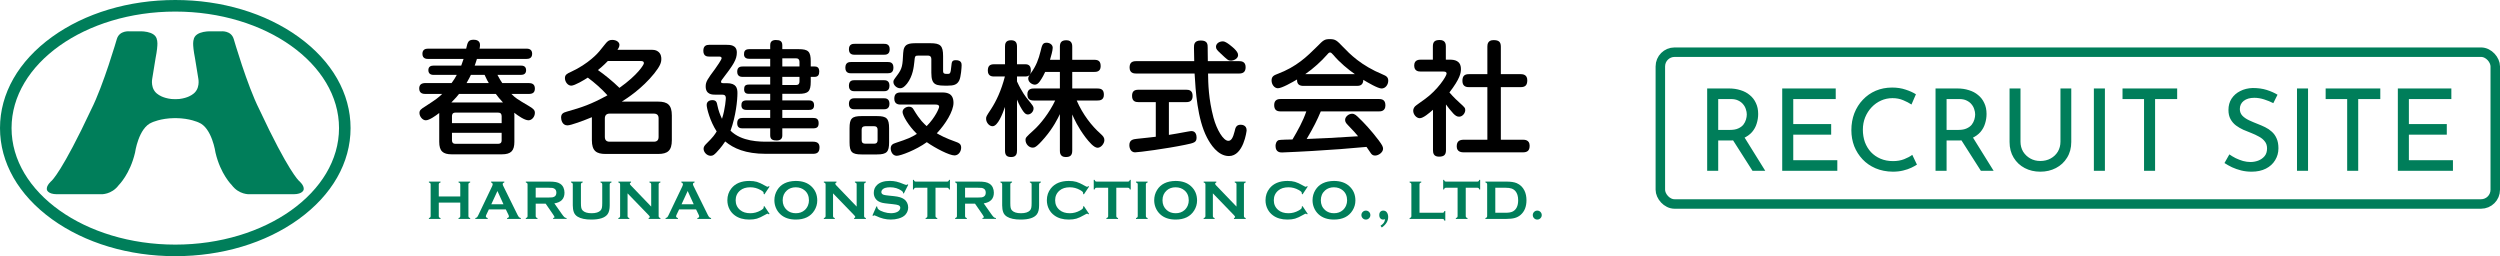 <svg width="527" height="54" viewBox="0 0 527 54" fill="none" xmlns="http://www.w3.org/2000/svg">
<g clip-path="url(#clip0_176_1698)">
<path d="M10.971 7.781C3.895 12.886 0 19.712 0 26.999C0 34.289 3.895 41.115 10.971 46.221C17.927 51.24 27.151 54.002 36.95 54.002C46.747 54.002 55.974 51.24 62.928 46.221C70.002 41.115 73.899 34.289 73.899 26.999C73.899 19.712 70.002 12.886 62.928 7.781C55.974 2.764 46.746 0 36.95 0C27.153 0 17.927 2.764 10.971 7.781ZM2.435 26.999C2.435 13.457 17.916 2.441 36.95 2.441C55.98 2.441 71.466 13.457 71.466 26.999C71.466 40.545 55.981 51.564 36.95 51.564C17.918 51.564 2.435 40.545 2.435 26.999Z" fill="#007E5A"/>
<path d="M63.024 38.124L62.998 38.094C62.998 38.094 60.815 36.213 54.653 23.038C52.095 17.981 49.268 8.22 49.268 8.22C48.702 6.346 46.568 6.608 46.568 6.608H44.741C44.741 6.608 41.077 6.338 40.804 8.443C40.804 8.443 40.468 9.023 41.108 12.284L41.808 16.579C41.808 16.579 42.294 18.835 40.529 19.934C40.529 19.934 39.653 20.647 37.79 20.869C37.488 20.903 36.957 20.905 36.949 20.905C36.942 20.905 36.411 20.903 36.108 20.869C34.244 20.647 33.37 19.934 33.37 19.934C31.603 18.836 32.092 16.579 32.092 16.579L32.791 12.284C33.43 9.023 33.095 8.443 33.095 8.443C32.822 6.34 29.159 6.608 29.159 6.608H27.33C27.33 6.608 25.199 6.346 24.631 8.22C24.631 8.22 21.802 17.979 19.245 23.038C13.082 36.213 10.897 38.094 10.897 38.094L10.873 38.124C10.873 38.124 9.7 39.092 9.879 39.976C9.879 39.976 10.031 40.929 11.989 40.944H15.314H21.313C21.313 40.944 23.504 41.078 25.044 39.005C25.044 39.005 27.398 36.718 28.466 32.18C28.466 32.18 29.195 26.909 32.025 25.813C32.025 25.813 33.85 24.929 36.805 24.899H36.942H36.945H37.085C40.04 24.931 41.865 25.813 41.865 25.813C44.694 26.91 45.428 32.18 45.428 32.18C46.493 36.719 48.845 39.005 48.845 39.005C50.387 41.078 52.578 40.944 52.578 40.944H58.577H61.904C63.863 40.929 64.013 39.976 64.013 39.976C64.197 39.092 63.024 38.124 63.024 38.124Z" fill="#007E5A"/>
<path d="M97.026 42.713H92.495V45.548C92.495 45.664 92.523 45.753 92.579 45.818C92.634 45.881 92.729 45.929 92.863 45.965V46.149H90.41V45.965C90.549 45.926 90.645 45.875 90.697 45.815C90.751 45.753 90.779 45.664 90.779 45.548V38.88C90.779 38.764 90.751 38.675 90.697 38.615C90.643 38.553 90.547 38.504 90.41 38.465V38.279H92.863V38.465C92.725 38.498 92.628 38.547 92.576 38.612C92.522 38.675 92.495 38.764 92.495 38.88V41.417H97.026V38.88C97.026 38.764 96.999 38.675 96.946 38.612C96.892 38.547 96.796 38.499 96.659 38.465V38.279H99.112V38.465C98.973 38.502 98.877 38.553 98.825 38.615C98.77 38.675 98.743 38.764 98.743 38.88V45.548C98.743 45.664 98.77 45.753 98.825 45.815C98.879 45.875 98.973 45.925 99.112 45.965V46.149H96.659V45.965C96.793 45.931 96.888 45.881 96.943 45.818C96.999 45.753 97.026 45.664 97.026 45.548V42.713Z" fill="#007E5A"/>
<path d="M106.627 44.142H103.055L102.526 45.247C102.454 45.402 102.416 45.522 102.416 45.609C102.416 45.778 102.544 45.896 102.801 45.962V46.145H100.201V45.962C100.354 45.93 100.471 45.876 100.551 45.801C100.631 45.725 100.724 45.575 100.828 45.351L103.718 39.304C103.812 39.111 103.857 38.959 103.857 38.842C103.857 38.666 103.745 38.539 103.523 38.463V38.277H106.31V38.463C106.084 38.527 105.97 38.64 105.97 38.803C105.97 38.914 106.006 39.041 106.079 39.184L109.072 45.245C109.199 45.504 109.31 45.679 109.406 45.774C109.502 45.868 109.63 45.93 109.791 45.962V46.145H106.899V45.962C107.153 45.92 107.28 45.801 107.28 45.605C107.28 45.524 107.24 45.405 107.164 45.247L106.627 44.142ZM106.134 43.065L104.86 40.263L103.565 43.065H106.134Z" fill="#007E5A"/>
<path d="M112.925 42.939V45.548C112.925 45.664 112.954 45.752 113.009 45.817C113.065 45.88 113.16 45.929 113.294 45.965V46.148H110.841V45.965C110.979 45.926 111.075 45.874 111.128 45.814C111.182 45.752 111.209 45.664 111.209 45.548V38.886C111.209 38.767 111.182 38.675 111.128 38.615C111.074 38.553 110.978 38.503 110.841 38.464V38.279H115.759C116.357 38.279 116.832 38.314 117.183 38.383C117.533 38.452 117.84 38.572 118.102 38.746C118.404 38.946 118.631 39.215 118.781 39.557C118.923 39.888 118.995 40.242 118.995 40.619C118.995 41.903 118.282 42.653 116.859 42.871L118.386 45.043C118.655 45.424 118.851 45.67 118.975 45.778C119.1 45.888 119.254 45.948 119.434 45.96V46.144H116.595V45.96C116.79 45.929 116.888 45.861 116.888 45.751C116.888 45.682 116.798 45.516 116.617 45.25L115.026 42.934H112.925V42.939ZM112.925 41.641H115.574C115.965 41.641 116.241 41.629 116.402 41.606C116.563 41.582 116.711 41.535 116.844 41.462C117.136 41.305 117.282 41.021 117.282 40.609C117.282 40.199 117.136 39.914 116.844 39.757C116.706 39.679 116.56 39.631 116.405 39.61C116.249 39.587 115.972 39.578 115.574 39.578H112.925V41.641Z" fill="#007E5A"/>
<path d="M128.528 38.886V43.295C128.528 44.13 128.375 44.753 128.068 45.168C127.514 45.914 126.373 46.285 124.642 46.285C123.391 46.285 122.433 46.084 121.77 45.68C121.382 45.447 121.112 45.128 120.963 44.724C120.818 44.324 120.744 43.848 120.744 43.295V38.886C120.744 38.767 120.717 38.675 120.664 38.615C120.61 38.553 120.514 38.503 120.377 38.464V38.279H122.828V38.464C122.693 38.497 122.597 38.547 122.543 38.612C122.487 38.675 122.46 38.767 122.46 38.886V42.809C122.46 43.264 122.485 43.598 122.535 43.815C122.585 44.033 122.679 44.215 122.818 44.36C123.186 44.751 123.816 44.949 124.705 44.949C125.6 44.949 126.232 44.751 126.6 44.36C126.734 44.214 126.826 44.032 126.877 43.815C126.926 43.598 126.952 43.264 126.952 42.809V38.886C126.952 38.767 126.925 38.675 126.871 38.615C126.817 38.553 126.72 38.503 126.584 38.464V38.279H128.898V38.464C128.76 38.502 128.663 38.553 128.611 38.615C128.555 38.675 128.528 38.767 128.528 38.886Z" fill="#007E5A"/>
<path d="M132.291 40.759V45.542C132.291 45.661 132.318 45.753 132.372 45.814C132.426 45.874 132.523 45.924 132.66 45.965V46.148H130.351V45.965C130.489 45.926 130.586 45.874 130.638 45.814C130.692 45.753 130.72 45.661 130.72 45.542V38.88C130.72 38.764 130.692 38.675 130.638 38.615C130.584 38.553 130.488 38.503 130.351 38.464V38.279H133.022V38.464C132.857 38.505 132.774 38.595 132.774 38.729C132.774 38.822 132.828 38.923 132.935 39.035L137.271 43.547V38.878C137.271 38.762 137.243 38.673 137.189 38.613C137.135 38.551 137.039 38.502 136.902 38.463V38.277H139.211V38.463C139.072 38.5 138.976 38.551 138.923 38.613C138.869 38.673 138.842 38.762 138.842 38.878V45.54C138.842 45.659 138.869 45.751 138.923 45.813C138.977 45.873 139.074 45.923 139.211 45.963V46.147H136.735V45.963C136.896 45.929 136.977 45.846 136.977 45.715C136.977 45.638 136.884 45.503 136.695 45.311L132.291 40.759Z" fill="#007E5A"/>
<path d="M146.731 44.142H143.16L142.63 45.247C142.558 45.402 142.52 45.522 142.52 45.609C142.52 45.778 142.648 45.896 142.905 45.962V46.145H140.305V45.962C140.459 45.93 140.576 45.876 140.656 45.801C140.735 45.725 140.829 45.575 140.932 45.351L143.823 39.304C143.916 39.111 143.961 38.959 143.961 38.842C143.961 38.666 143.85 38.539 143.627 38.463V38.277H146.414V38.463C146.188 38.527 146.074 38.64 146.074 38.803C146.074 38.914 146.11 39.041 146.184 39.184L149.177 45.245C149.303 45.504 149.414 45.679 149.511 45.774C149.607 45.868 149.735 45.93 149.896 45.962V46.145H147.004V45.962C147.258 45.92 147.384 45.801 147.384 45.605C147.384 45.524 147.345 45.405 147.268 45.247L146.731 44.142ZM146.237 43.065L144.963 40.263L143.668 43.065H146.237Z" fill="#007E5A"/>
<path d="M161.13 43.444L162.223 45.084L162.073 45.188C161.966 45.087 161.877 45.036 161.808 45.036C161.739 45.036 161.545 45.129 161.226 45.314C160.566 45.695 160.009 45.953 159.56 46.087C159.109 46.219 158.573 46.285 157.951 46.285C156.711 46.285 155.695 45.992 154.899 45.403C154.43 45.062 154.062 44.637 153.794 44.13C153.483 43.548 153.328 42.908 153.328 42.211C153.328 41.258 153.606 40.429 154.162 39.727C155 38.67 156.263 38.142 157.957 38.142C158.579 38.142 159.112 38.208 159.557 38.338C160.002 38.469 160.558 38.726 161.226 39.111C161.545 39.292 161.739 39.383 161.808 39.383C161.877 39.383 161.965 39.333 162.073 39.232L162.223 39.336L161.13 40.978L160.973 40.874C160.981 40.814 160.986 40.763 160.986 40.719C160.986 40.609 160.937 40.504 160.841 40.406C160.745 40.31 160.573 40.191 160.328 40.054C159.649 39.672 158.93 39.48 158.169 39.48C157.271 39.48 156.555 39.703 156.021 40.153C155.391 40.679 155.077 41.367 155.077 42.215C155.077 43.062 155.391 43.75 156.021 44.274C156.554 44.724 157.271 44.949 158.169 44.949C158.928 44.949 159.649 44.756 160.328 44.372C160.573 44.233 160.745 44.114 160.841 44.018C160.936 43.92 160.986 43.815 160.986 43.703C160.986 43.661 160.981 43.61 160.973 43.553L161.13 43.444Z" fill="#007E5A"/>
<path d="M167.744 38.142C169.114 38.142 170.201 38.512 171.004 39.255C171.853 40.031 172.277 41.034 172.277 42.263C172.277 43.015 172.074 43.718 171.668 44.372C170.874 45.647 169.568 46.285 167.756 46.285C166.396 46.285 165.315 45.915 164.512 45.174C164.082 44.777 163.756 44.304 163.533 43.75C163.337 43.262 163.24 42.75 163.24 42.213C163.24 41.425 163.443 40.704 163.844 40.051C164.616 38.8 165.915 38.166 167.744 38.142ZM167.75 39.48C167.001 39.48 166.375 39.702 165.876 40.147C165.285 40.673 164.989 41.362 164.989 42.215C164.989 43.065 165.285 43.755 165.876 44.28C166.375 44.726 167.004 44.949 167.762 44.949C168.517 44.949 169.144 44.726 169.639 44.28C169.935 44.015 170.162 43.691 170.32 43.307C170.458 42.964 170.528 42.612 170.528 42.248C170.528 41.356 170.233 40.656 169.639 40.146C169.137 39.709 168.506 39.488 167.75 39.48Z" fill="#007E5A"/>
<path d="M175.605 40.759V45.542C175.605 45.661 175.632 45.753 175.685 45.814C175.739 45.874 175.835 45.924 175.972 45.965V46.148H173.664V45.965C173.802 45.926 173.898 45.874 173.951 45.814C174.005 45.753 174.034 45.661 174.034 45.542V38.88C174.034 38.764 174.005 38.675 173.951 38.615C173.898 38.553 173.8 38.503 173.664 38.464V38.279H176.336V38.464C176.171 38.505 176.088 38.595 176.088 38.729C176.088 38.822 176.142 38.923 176.247 39.035L180.583 43.547V38.878C180.583 38.762 180.556 38.673 180.503 38.613C180.449 38.551 180.353 38.502 180.216 38.463V38.277H182.525V38.463C182.386 38.5 182.29 38.551 182.237 38.613C182.183 38.673 182.155 38.762 182.155 38.878V45.54C182.155 45.659 182.183 45.751 182.237 45.813C182.29 45.873 182.388 45.923 182.525 45.963V46.147H180.049V45.963C180.21 45.929 180.29 45.846 180.29 45.715C180.29 45.638 180.197 45.503 180.007 45.311L175.605 40.759Z" fill="#007E5A"/>
<path d="M191.458 38.946L190.518 40.798L190.358 40.706C190.363 40.667 190.364 40.635 190.364 40.613C190.364 40.482 190.253 40.342 190.031 40.193C189.346 39.717 188.545 39.477 187.623 39.477C187.215 39.477 186.857 39.526 186.546 39.626C186.32 39.705 186.137 39.819 185.997 39.971C185.856 40.126 185.785 40.292 185.785 40.472C185.785 40.768 185.964 40.969 186.32 41.076C186.504 41.13 186.901 41.188 187.506 41.249L188.411 41.341C188.948 41.398 189.382 41.478 189.715 41.578C190.047 41.677 190.34 41.817 190.599 41.998C190.859 42.186 191.067 42.433 191.217 42.74C191.368 43.047 191.444 43.375 191.444 43.725C191.444 44.277 191.265 44.768 190.909 45.199C190.587 45.59 190.085 45.879 189.406 46.067C188.9 46.21 188.358 46.281 187.776 46.281C186.737 46.281 185.711 46.031 184.698 45.531C184.481 45.433 184.353 45.382 184.311 45.382C184.262 45.382 184.183 45.423 184.075 45.509L183.908 45.421L184.759 43.491L184.926 43.572C184.926 43.606 184.926 43.631 184.926 43.648C184.926 43.819 185.009 43.98 185.174 44.125C185.423 44.348 185.811 44.539 186.332 44.702C186.854 44.864 187.351 44.944 187.817 44.944C188.328 44.944 188.763 44.857 189.124 44.685C189.324 44.589 189.482 44.462 189.602 44.301C189.719 44.143 189.779 43.976 189.779 43.804C189.779 43.544 189.64 43.357 189.358 43.246C189.164 43.169 188.767 43.098 188.173 43.033L187.287 42.94C186.692 42.878 186.271 42.82 186.026 42.764C185.781 42.71 185.534 42.62 185.289 42.496C184.941 42.323 184.665 42.064 184.465 41.716C184.286 41.406 184.194 41.048 184.194 40.644C184.194 39.979 184.423 39.428 184.88 38.994C185.477 38.42 186.376 38.134 187.575 38.134C188.077 38.134 188.545 38.186 188.979 38.288C189.412 38.39 189.954 38.578 190.604 38.853C190.825 38.943 190.962 38.986 191.011 38.986C191.091 38.986 191.184 38.943 191.294 38.853L191.458 38.946Z" fill="#007E5A"/>
<path d="M197.206 39.577V45.542C197.206 45.661 197.233 45.752 197.287 45.814C197.341 45.874 197.437 45.924 197.574 45.965V46.148H195.123V45.965C195.261 45.926 195.354 45.874 195.41 45.814C195.463 45.752 195.49 45.661 195.49 45.542V39.577H193.049C192.934 39.577 192.846 39.604 192.784 39.657C192.722 39.709 192.673 39.807 192.634 39.946H192.449V37.91H192.634C192.674 38.052 192.727 38.146 192.787 38.199C192.846 38.252 192.934 38.279 193.049 38.279H199.64C199.761 38.279 199.851 38.252 199.911 38.199C199.973 38.146 200.022 38.05 200.061 37.91H200.246V39.946H200.061C200.024 39.806 199.973 39.709 199.911 39.657C199.851 39.604 199.761 39.577 199.64 39.577H197.206Z" fill="#007E5A"/>
<path d="M203.437 42.939V45.548C203.437 45.664 203.465 45.752 203.52 45.817C203.576 45.88 203.672 45.929 203.804 45.965V46.148H201.352V45.965C201.49 45.926 201.586 45.874 201.639 45.814C201.693 45.752 201.722 45.664 201.722 45.548V38.886C201.722 38.767 201.693 38.675 201.639 38.615C201.586 38.553 201.488 38.503 201.352 38.464V38.279H206.269C206.868 38.279 207.345 38.314 207.694 38.383C208.045 38.452 208.352 38.572 208.612 38.746C208.915 38.946 209.142 39.215 209.291 39.557C209.434 39.888 209.506 40.242 209.506 40.619C209.506 41.903 208.791 42.653 207.369 42.871L208.895 45.043C209.164 45.424 209.36 45.67 209.486 45.778C209.61 45.888 209.763 45.948 209.945 45.96V46.144H207.104V45.96C207.3 45.929 207.397 45.861 207.397 45.751C207.397 45.682 207.306 45.516 207.127 45.25L205.534 42.934H203.437V42.939ZM203.437 41.641H206.086C206.478 41.641 206.754 41.629 206.916 41.606C207.075 41.582 207.224 41.535 207.358 41.462C207.65 41.305 207.796 41.021 207.796 40.609C207.796 40.199 207.65 39.914 207.358 39.757C207.22 39.679 207.074 39.631 206.919 39.61C206.763 39.587 206.484 39.578 206.086 39.578H203.437V41.641Z" fill="#007E5A"/>
<path d="M219.041 38.886V43.295C219.041 44.13 218.886 44.753 218.579 45.168C218.027 45.914 216.884 46.285 215.155 46.285C213.903 46.285 212.946 46.084 212.282 45.68C211.894 45.447 211.624 45.128 211.475 44.724C211.33 44.324 211.257 43.848 211.257 43.295V38.886C211.257 38.767 211.23 38.675 211.175 38.615C211.121 38.553 211.025 38.503 210.888 38.464V38.279H213.34V38.464C213.204 38.497 213.109 38.547 213.055 38.612C213 38.675 212.973 38.767 212.973 38.886V42.809C212.973 43.264 212.998 43.598 213.048 43.815C213.097 44.033 213.192 44.215 213.331 44.36C213.699 44.751 214.328 44.949 215.218 44.949C216.114 44.949 216.746 44.751 217.113 44.36C217.248 44.214 217.338 44.032 217.39 43.815C217.439 43.598 217.466 43.264 217.466 42.809V38.886C217.466 38.767 217.438 38.675 217.384 38.615C217.331 38.553 217.233 38.503 217.096 38.464V38.279H219.411V38.464C219.272 38.502 219.178 38.553 219.124 38.615C219.068 38.675 219.041 38.767 219.041 38.886Z" fill="#007E5A"/>
<path d="M228.478 43.444L229.572 45.084L229.422 45.188C229.314 45.087 229.225 45.036 229.157 45.036C229.087 45.036 228.893 45.129 228.575 45.314C227.915 45.695 227.359 45.953 226.907 46.087C226.458 46.219 225.921 46.285 225.3 46.285C224.061 46.285 223.042 45.992 222.25 45.403C221.781 45.062 221.412 44.637 221.143 44.13C220.833 43.548 220.677 42.908 220.677 42.211C220.677 41.258 220.955 40.429 221.513 39.727C222.351 38.67 223.612 38.142 225.306 38.142C225.927 38.142 226.462 38.208 226.904 38.338C227.351 38.469 227.906 38.726 228.575 39.111C228.893 39.292 229.087 39.383 229.157 39.383C229.225 39.383 229.314 39.333 229.422 39.232L229.572 39.336L228.478 40.978L228.321 40.874C228.329 40.814 228.333 40.763 228.333 40.719C228.333 40.609 228.285 40.504 228.189 40.406C228.094 40.31 227.921 40.191 227.676 40.054C226.998 39.672 226.277 39.48 225.516 39.48C224.617 39.48 223.903 39.703 223.369 40.153C222.739 40.679 222.424 41.367 222.424 42.215C222.424 43.062 222.739 43.75 223.369 44.274C223.901 44.724 224.617 44.949 225.516 44.949C226.277 44.949 226.996 44.756 227.676 44.372C227.921 44.233 228.093 44.114 228.189 44.018C228.284 43.92 228.333 43.815 228.333 43.703C228.333 43.661 228.329 43.61 228.321 43.553L228.478 43.444Z" fill="#007E5A"/>
<path d="M235.317 39.577V45.542C235.317 45.661 235.344 45.752 235.399 45.814C235.453 45.874 235.549 45.924 235.686 45.965V46.148H233.234V45.965C233.373 45.926 233.466 45.874 233.522 45.814C233.574 45.752 233.601 45.661 233.601 45.542V39.577H231.161C231.046 39.577 230.958 39.604 230.896 39.657C230.834 39.709 230.785 39.807 230.746 39.946H230.561V37.91H230.746C230.786 38.052 230.839 38.146 230.899 38.199C230.958 38.252 231.046 38.279 231.161 38.279H237.752C237.873 38.279 237.963 38.252 238.023 38.199C238.085 38.146 238.134 38.05 238.173 37.91H238.358V39.946H238.173C238.136 39.806 238.085 39.709 238.023 39.657C237.963 39.604 237.873 39.577 237.752 39.577H235.317Z" fill="#007E5A"/>
<path d="M239.835 45.542V38.88C239.835 38.764 239.807 38.675 239.753 38.615C239.7 38.553 239.602 38.503 239.465 38.464V38.279H241.918V38.464C241.78 38.497 241.685 38.547 241.631 38.612C241.578 38.675 241.551 38.764 241.551 38.88V45.542C241.551 45.661 241.578 45.752 241.634 45.817C241.69 45.88 241.786 45.929 241.918 45.965V46.148H239.465V45.965C239.604 45.926 239.7 45.874 239.753 45.814C239.807 45.752 239.835 45.661 239.835 45.542Z" fill="#007E5A"/>
<path d="M247.807 38.142C249.177 38.142 250.265 38.512 251.068 39.255C251.916 40.031 252.342 41.034 252.342 42.263C252.342 43.015 252.139 43.718 251.731 44.372C250.937 45.647 249.632 46.285 247.819 46.285C246.46 46.285 245.379 45.915 244.575 45.174C244.147 44.777 243.821 44.304 243.598 43.75C243.401 43.262 243.305 42.75 243.305 42.213C243.305 41.425 243.506 40.704 243.909 40.051C244.679 38.8 245.98 38.166 247.807 38.142ZM247.813 39.48C247.064 39.48 246.44 39.702 245.941 40.147C245.349 40.673 245.054 41.362 245.054 42.215C245.054 43.065 245.349 43.755 245.941 44.28C246.44 44.726 247.069 44.949 247.825 44.949C248.582 44.949 249.208 44.726 249.704 44.28C250 44.015 250.227 43.691 250.384 43.307C250.523 42.964 250.591 42.612 250.591 42.248C250.591 41.356 250.296 40.656 249.704 40.146C249.202 39.709 248.57 39.488 247.813 39.48Z" fill="#007E5A"/>
<path d="M255.673 40.759V45.542C255.673 45.661 255.7 45.753 255.753 45.814C255.807 45.874 255.903 45.924 256.04 45.965V46.148H253.731V45.965C253.87 45.926 253.966 45.874 254.019 45.814C254.073 45.753 254.101 45.661 254.101 45.542V38.88C254.101 38.764 254.073 38.675 254.019 38.615C253.966 38.553 253.868 38.503 253.731 38.464V38.279H256.404V38.464C256.238 38.505 256.156 38.595 256.156 38.729C256.156 38.822 256.21 38.923 256.315 39.035L260.651 43.547V38.878C260.651 38.762 260.624 38.673 260.571 38.613C260.517 38.551 260.421 38.502 260.284 38.463V38.277H262.592V38.463C262.454 38.5 262.358 38.551 262.305 38.613C262.251 38.673 262.222 38.762 262.222 38.878V45.54C262.222 45.659 262.251 45.751 262.305 45.813C262.358 45.873 262.456 45.923 262.592 45.963V46.147H260.117V45.963C260.278 45.929 260.358 45.846 260.358 45.715C260.358 45.638 260.264 45.503 260.075 45.311L255.673 40.759Z" fill="#007E5A"/>
<path d="M274.572 43.444L275.667 45.084L275.517 45.188C275.408 45.087 275.32 45.036 275.252 45.036C275.181 45.036 274.987 45.129 274.67 45.314C274.01 45.695 273.453 45.953 273.002 46.087C272.553 46.219 272.016 46.285 271.394 46.285C270.155 46.285 269.137 45.992 268.345 45.403C267.875 45.062 267.507 44.637 267.238 44.13C266.928 43.548 266.771 42.908 266.771 42.211C266.771 41.258 267.05 40.429 267.608 39.727C268.445 38.67 269.707 38.142 271.401 38.142C272.022 38.142 272.557 38.208 272.999 38.338C273.446 38.469 274.001 38.726 274.67 39.111C274.987 39.292 275.181 39.383 275.252 39.383C275.32 39.383 275.408 39.333 275.517 39.232L275.667 39.336L274.572 40.978L274.416 40.874C274.423 40.814 274.428 40.763 274.428 40.719C274.428 40.609 274.38 40.504 274.283 40.406C274.189 40.31 274.016 40.191 273.771 40.054C273.092 39.672 272.372 39.48 271.611 39.48C270.712 39.48 269.997 39.703 269.463 40.153C268.833 40.679 268.519 41.367 268.519 42.215C268.519 43.062 268.833 43.75 269.463 44.274C269.996 44.724 270.712 44.949 271.611 44.949C272.372 44.949 273.091 44.756 273.771 44.372C274.016 44.233 274.187 44.114 274.283 44.018C274.378 43.92 274.428 43.815 274.428 43.703C274.428 43.661 274.423 43.61 274.416 43.553L274.572 43.444Z" fill="#007E5A"/>
<path d="M281.187 38.142C282.557 38.142 283.644 38.512 284.447 39.255C285.295 40.031 285.72 41.034 285.72 42.263C285.72 43.015 285.517 43.718 285.111 44.372C284.316 45.647 283.011 46.285 281.199 46.285C279.839 46.285 278.758 45.915 277.955 45.174C277.525 44.777 277.198 44.304 276.976 43.75C276.78 43.262 276.683 42.75 276.683 42.213C276.683 41.425 276.886 40.704 277.287 40.051C278.059 38.8 279.358 38.166 281.187 38.142ZM281.193 39.48C280.444 39.48 279.818 39.702 279.319 40.147C278.728 40.673 278.432 41.362 278.432 42.215C278.432 43.065 278.728 43.755 279.319 44.28C279.818 44.726 280.447 44.949 281.205 44.949C281.96 44.949 282.587 44.726 283.082 44.28C283.378 44.015 283.605 43.691 283.763 43.307C283.901 42.964 283.971 42.612 283.971 42.248C283.971 41.356 283.676 40.656 283.082 40.146C282.578 39.709 281.949 39.488 281.193 39.48Z" fill="#007E5A"/>
<path d="M287.929 44.395C288.194 44.395 288.418 44.488 288.6 44.672C288.782 44.857 288.873 45.081 288.873 45.346C288.873 45.603 288.78 45.823 288.594 46.008C288.407 46.192 288.186 46.285 287.929 46.285C287.667 46.285 287.446 46.192 287.261 46.005C287.076 45.819 286.984 45.596 286.984 45.334C286.984 45.077 287.076 44.858 287.258 44.675C287.44 44.492 287.663 44.399 287.929 44.395Z" fill="#007E5A"/>
<path d="M291.011 47.588C291.326 47.38 291.551 47.18 291.69 46.983C291.828 46.787 291.926 46.534 291.983 46.222C291.799 46.264 291.666 46.285 291.58 46.285C291.327 46.285 291.123 46.197 290.969 46.02C290.816 45.844 290.741 45.612 290.741 45.328C290.741 45.045 290.817 44.818 290.972 44.649C291.127 44.48 291.333 44.395 291.592 44.395C291.936 44.395 292.201 44.538 292.384 44.821C292.545 45.08 292.628 45.387 292.628 45.743C292.628 46.588 292.18 47.326 291.285 47.957L291.011 47.588Z" fill="#007E5A"/>
<path d="M299.233 44.851H304.062C304.183 44.851 304.273 44.824 304.335 44.769C304.395 44.717 304.444 44.619 304.484 44.482H304.669V46.517H304.484C304.446 46.379 304.395 46.282 304.335 46.23C304.273 46.176 304.183 46.148 304.062 46.148H297.147V45.965C297.286 45.926 297.382 45.874 297.435 45.814C297.489 45.752 297.517 45.661 297.517 45.542V38.886C297.517 38.767 297.489 38.675 297.435 38.615C297.382 38.553 297.284 38.503 297.147 38.464V38.279H299.6V38.464C299.462 38.497 299.367 38.547 299.313 38.612C299.26 38.675 299.233 38.767 299.233 38.886V44.851Z" fill="#007E5A"/>
<path d="M308.979 39.577V45.542C308.979 45.661 309.006 45.752 309.058 45.814C309.111 45.874 309.209 45.924 309.346 45.965V46.148H306.893V45.965C307.031 45.926 307.127 45.874 307.18 45.814C307.234 45.752 307.261 45.661 307.261 45.542V39.577H304.82C304.704 39.577 304.616 39.604 304.554 39.657C304.494 39.709 304.444 39.807 304.405 39.946H304.222V37.91H304.405C304.447 38.052 304.498 38.146 304.557 38.199C304.617 38.252 304.704 38.279 304.82 38.279H311.413C311.531 38.279 311.622 38.252 311.684 38.199C311.746 38.146 311.795 38.05 311.834 37.91H312.018V39.946H311.834C311.797 39.806 311.746 39.709 311.684 39.657C311.622 39.604 311.531 39.577 311.413 39.577H308.979Z" fill="#007E5A"/>
<path d="M313.493 45.542V38.886C313.493 38.767 313.466 38.675 313.414 38.615C313.36 38.553 313.263 38.503 313.126 38.464V38.279H317.509C318.47 38.279 319.207 38.389 319.723 38.609C320.46 38.928 321.005 39.455 321.359 40.188C321.64 40.765 321.78 41.438 321.78 42.212C321.78 43.566 321.363 44.601 320.529 45.313C320.18 45.611 319.771 45.826 319.302 45.956C318.834 46.084 318.237 46.148 317.51 46.148H313.128V45.965C313.266 45.926 313.361 45.874 313.415 45.814C313.468 45.752 313.493 45.661 313.493 45.542ZM315.209 44.851H317.366C318.055 44.851 318.572 44.757 318.917 44.568C319.658 44.164 320.029 43.378 320.029 42.212C320.029 41.365 319.829 40.718 319.431 40.269C319.208 40.019 318.938 39.842 318.623 39.736C318.309 39.631 317.889 39.578 317.366 39.578H315.209V44.851Z" fill="#007E5A"/>
<path d="M324.055 44.395C324.32 44.395 324.544 44.488 324.726 44.672C324.908 44.857 325 45.081 325 45.346C325 45.603 324.906 45.823 324.72 46.008C324.534 46.192 324.312 46.285 324.055 46.285C323.794 46.285 323.573 46.192 323.388 46.005C323.203 45.819 323.111 45.596 323.111 45.334C323.111 45.077 323.203 44.858 323.385 44.675C323.565 44.492 323.789 44.399 324.055 44.395Z" fill="#007E5A"/>
<path d="M95.277 25.957V24.496C95.277 24.184 95.354 23.74 96.007 23.74H105.019C105.514 23.74 105.749 24.002 105.749 24.496V25.957H95.277ZM101.085 10.258C101.136 10.074 101.187 9.788 101.187 9.473C101.187 8.482 100.276 8.377 99.859 8.377C98.688 8.377 98.583 8.872 98.27 10.256H90.221C89.674 10.256 89.046 10.438 89.046 11.351C89.046 12.421 89.958 12.421 90.221 12.421H97.722C97.54 12.995 97.41 13.333 97.228 13.83H91.392C90.845 13.83 90.298 14.012 90.298 14.795C90.298 15.76 91.158 15.786 91.392 15.786H96.289C95.952 16.438 95.667 16.855 95.194 17.508H89.699C88.917 17.508 88.37 17.793 88.37 18.655C88.37 19.752 89.254 19.804 89.699 19.804H93.214C92.408 20.587 91.963 20.926 89.674 22.41C88.734 22.985 88.422 23.246 88.422 23.82C88.422 24.55 89.07 25.358 89.749 25.358C90.504 25.358 91.808 24.42 92.59 23.82V24.237V29.898C92.59 31.853 93.37 32.531 95.218 32.531H105.798C107.725 32.531 108.43 31.775 108.43 29.898V24.237C108.43 24.027 108.43 23.951 108.402 23.767C109.184 24.366 110.564 25.358 111.4 25.358C112.154 25.358 112.752 24.575 112.752 23.794C112.752 23.246 112.494 22.958 111.632 22.438C108.818 20.769 108.74 20.717 107.803 19.804H111.45C112.285 19.804 112.752 19.517 112.752 18.655C112.752 17.691 112.076 17.508 111.45 17.508H105.874C105.589 17.091 105.326 16.673 104.86 15.786H109.808C110.405 15.786 110.903 15.551 110.903 14.795C110.903 13.83 110.069 13.83 109.808 13.83H100.064C100.171 13.517 100.324 13.151 100.535 12.421H110.981C111.528 12.421 112.178 12.264 112.178 11.323C112.178 10.256 111.241 10.256 110.981 10.256H101.085V10.258ZM105.747 29.583C105.747 30.182 105.383 30.312 105.018 30.312H96.005C95.43 30.312 95.276 29.971 95.276 29.583V27.991H105.746L105.747 29.583ZM98.35 17.508C98.87 16.62 99.105 16.099 99.261 15.786H102.153C102.594 16.751 102.855 17.221 103.037 17.508H98.35ZM95.145 21.602C96.031 20.717 96.5 20.142 96.76 19.804H104.525C105.072 20.56 105.254 20.742 106.033 21.602H105.8H95.145Z" fill="black"/>
<path d="M135.003 12.865C135.315 12.865 135.732 12.865 135.732 13.335C135.732 13.619 134.481 15.759 130.577 18.523C129.143 17.114 127.421 15.733 126.044 14.768C126.251 14.611 127.267 13.777 128.125 12.864H135.003V12.865ZM126.328 10.831C126.121 11.091 124.114 13.437 120.285 15.187C119.503 15.525 119.087 15.786 119.087 16.465C119.087 17.248 119.687 18.056 120.416 18.056C121.146 18.056 123.153 16.856 123.908 16.361C125.287 17.379 126.852 18.734 128.05 20.092C124.531 22.022 122.683 22.623 119.479 23.533C118.723 23.743 118.281 23.978 118.281 24.786C118.281 25.256 118.514 26.429 119.609 26.429C120.362 26.429 122.995 25.438 124.769 24.706V29.559C124.769 31.828 125.731 32.454 127.658 32.454H138.731C140.736 32.454 141.623 31.749 141.623 29.559V24.342C141.623 22.124 140.737 21.421 138.731 21.421H131.07C132.192 20.718 135.343 18.684 137.923 15.476C139.199 13.859 139.406 13.181 139.406 12.398C139.406 12.034 139.353 11.302 138.677 10.834C138.183 10.494 137.792 10.494 136.854 10.494H130.159C130.393 10.155 130.577 9.842 130.577 9.45C130.577 8.928 130.002 8.409 129.038 8.409C128.389 8.409 128.076 8.669 127.632 9.217L126.328 10.831ZM138.833 28.853C138.833 29.557 138.493 29.87 137.818 29.87H128.516C127.891 29.87 127.501 29.584 127.501 28.853V24.967C127.501 24.313 127.84 23.949 128.516 23.949H137.818C138.522 23.949 138.833 24.289 138.833 24.967V28.853Z" fill="black"/>
<path d="M167.803 12.291C168.296 12.291 168.531 12.578 168.531 13.022V14.012H164.911V12.291H167.803ZM164.911 10.361V9.553C164.911 8.666 164.416 8.433 163.53 8.433C162.436 8.433 162.359 9.163 162.359 9.553V10.361H157.955C156.966 10.361 156.836 10.909 156.836 11.457C156.836 12.242 157.459 12.397 157.955 12.397H162.359V14.014H156.6C156.131 14.014 155.403 14.065 155.403 15.11C155.403 16.206 156.263 16.206 156.6 16.206H162.359V17.823H157.904C157.068 17.823 156.861 18.162 156.861 18.839C156.861 19.726 157.486 19.779 157.904 19.779H162.359V21.161H157.382C156.418 21.161 156.289 21.683 156.289 22.178C156.289 22.856 156.629 23.169 157.382 23.169H162.359V24.864H156.575C156.027 24.864 155.402 24.968 155.402 25.985C155.402 27.028 156.131 27.055 156.575 27.055H162.359V28.568C162.359 29.479 163.034 29.61 163.712 29.61C164.416 29.61 164.911 29.324 164.911 28.568V27.055H171.397C172.232 27.055 172.569 26.769 172.569 25.959C172.569 24.992 171.996 24.863 171.397 24.863H164.911V23.168H170.511C171.217 23.195 171.608 22.906 171.608 22.177C171.608 21.316 171.035 21.159 170.511 21.159H164.911V19.777H168.349C170.382 19.777 170.904 19.282 170.904 17.222V16.204H171.709C172.438 16.204 172.698 15.787 172.698 15.083C172.698 14.118 172.125 14.014 171.709 14.014H170.904V12.918C170.904 10.857 170.381 10.361 168.349 10.361H164.911ZM168.531 16.204V17.195C168.531 17.638 168.323 17.924 167.803 17.924H164.911V16.203L168.531 16.204ZM161.811 29.87C160.168 29.87 156.339 29.87 153.994 27.549C155.116 24.497 155.453 21.132 155.453 19.62C155.453 18.577 155.22 17.534 153.214 17.534H152.561C152.302 17.534 151.989 17.534 151.989 17.246C151.989 17.115 152.068 16.96 152.146 16.855C154.648 13.595 155.324 12.553 155.324 11.064C155.324 9.447 153.865 9.447 153.108 9.447H149.514C148.939 9.447 148.263 9.604 148.263 10.7C148.263 11.926 149.148 11.926 149.514 11.926H151.649C151.989 11.926 152.12 12.108 152.12 12.264C152.12 12.578 151.051 14.091 150.738 14.533C149.15 16.673 148.759 17.221 148.759 18.211C148.759 19.958 150.167 19.958 150.845 19.958H152.224C152.51 19.958 153.006 19.958 153.006 20.688C153.006 20.715 152.901 22.904 152.197 25.045C151.782 24.184 151.442 23.27 151.234 22.254C151.104 21.576 151.001 21.107 150.14 21.107C149.879 21.107 148.967 21.21 148.967 22.123C148.967 22.802 149.669 25.566 151.077 27.704C150.661 28.381 150.398 28.826 148.888 30.311C148.548 30.652 148.315 30.938 148.315 31.355C148.315 32.059 148.992 32.841 149.825 32.841C150.296 32.841 150.555 32.608 151 32.163C152.066 31.042 152.588 30.233 152.875 29.815C154.621 31.275 157.149 32.424 161.393 32.424H171.372C172.127 32.424 172.752 32.213 172.752 31.067C172.752 30.39 172.465 29.867 171.399 29.867H161.811V29.87Z" fill="black"/>
<path d="M184.997 29.557C184.997 29.922 184.868 30.286 184.267 30.286H182.367C181.897 30.286 181.637 30.052 181.637 29.557V27.34C181.637 26.844 181.897 26.609 182.367 26.609H184.267C184.815 26.609 184.997 26.922 184.997 27.34V29.557ZM180.151 16.907C179.708 16.907 178.953 16.933 178.953 18.08C178.953 19.227 179.813 19.227 180.151 19.227H186.301C186.665 19.227 187.498 19.227 187.498 18.055C187.498 16.907 186.641 16.907 186.301 16.907H180.151ZM193.228 9.109C191.587 9.109 190.494 9.188 190.39 11.17C190.261 13.752 190.232 14.431 189.11 15.891C188.355 16.909 188.33 16.933 188.33 17.299C188.33 17.925 189.008 18.604 189.763 18.604C190.152 18.604 190.57 18.421 191.196 17.638C192.446 16.046 192.629 14.038 192.73 13.153C192.862 11.771 192.862 11.719 193.644 11.719H195.596C196.144 11.719 196.326 12.032 196.326 12.448V15.343C196.326 18.056 197.368 18.056 199.764 18.056C201.068 18.056 201.743 17.848 202.19 16.987C202.581 16.232 202.71 14.17 202.71 13.726C202.71 13.311 202.606 12.684 201.459 12.684C200.651 12.684 200.624 13.127 200.547 13.884C200.392 15.476 200.313 15.579 199.74 15.579C199.143 15.579 198.803 15.579 198.803 14.955V11.823C198.803 9.634 198.255 9.11 196.12 9.11L193.228 9.109ZM187.42 27.026C187.42 24.967 186.898 24.471 184.868 24.471H181.637C179.58 24.471 179.085 24.967 179.085 27.026V30.001C179.085 32.061 179.607 32.555 181.613 32.555H184.869C186.95 32.555 187.421 32.008 187.421 30.001L187.42 27.026ZM197.24 22.046C197.449 22.046 197.968 22.046 197.968 22.516C197.968 22.802 197.163 24.758 195.339 26.584C194.765 26.061 193.957 25.384 192.602 23.115C192.42 22.802 192.213 22.489 191.613 22.489C190.99 22.489 190.262 22.931 190.262 23.61C190.262 24.339 191.483 26.478 193.282 28.225C192.11 28.955 191.407 29.268 188.802 30.129C188.229 30.311 187.761 30.546 187.761 31.302C187.761 31.928 188.152 32.841 189.038 32.841C189.844 32.841 193.1 31.615 195.369 29.971C197.192 31.251 200.134 32.763 201.203 32.763C202.063 32.763 202.612 31.927 202.612 31.119C202.612 30.336 202.116 30.128 201.621 29.946C199.249 29.11 198.105 28.46 197.479 28.095C199.304 26.165 200.995 23.452 200.995 21.679C200.995 19.488 199.356 19.488 198.443 19.488H189.873C188.934 19.488 188.519 19.879 188.519 20.817C188.519 22.043 189.537 22.043 189.873 22.043H197.24V22.046ZM180.151 9.24C179.813 9.24 178.953 9.24 178.953 10.388C178.953 11.537 179.838 11.537 180.151 11.537H186.352C186.741 11.537 187.551 11.51 187.551 10.388C187.551 9.24 186.69 9.24 186.352 9.24H180.151ZM179.423 13.074C179.059 13.074 178.199 13.074 178.199 14.274C178.199 15.447 179.085 15.447 179.423 15.447H187.134C187.76 15.447 188.333 15.265 188.333 14.247C188.333 13.1 187.551 13.074 187.134 13.074H179.423ZM180.151 20.716C179.787 20.716 178.953 20.742 178.953 21.889C178.953 23.037 179.813 23.037 180.151 23.037H186.247C186.641 23.037 187.498 23.037 187.498 21.864C187.498 20.716 186.641 20.716 186.301 20.716H180.151Z" fill="black"/>
<path d="M226.966 21.185C228.27 24.184 230.144 26.557 231.995 28.199C232.516 28.669 232.803 28.984 232.803 29.53C232.803 30.26 232.098 31.147 231.37 31.147C230.588 31.147 229.545 29.869 228.867 29.008C227.174 26.766 226.447 25.071 226.029 24.131V31.748C226.029 32.766 225.586 33.104 224.649 33.104C223.424 33.104 223.425 32.085 223.425 31.748V24.054C222.981 24.967 222.069 26.871 220.247 29.009C218.45 31.122 218.056 31.122 217.666 31.122C216.886 31.122 216.182 30.339 216.182 29.53C216.182 29.008 216.233 28.956 217.979 27.365C219.281 26.192 221.209 23.792 222.435 21.185H217.926C216.937 21.185 216.573 20.768 216.573 19.854C216.573 18.654 217.615 18.654 217.926 18.654H223.425V15.159H220.323C220.116 15.629 219.75 16.359 219.205 17.141C218.812 17.689 218.474 17.847 218.137 17.847C217.613 17.847 216.753 17.352 216.753 16.567C216.753 16.281 216.833 16.072 217.249 15.498C218.472 13.854 218.941 12.421 219.332 10.882C219.671 9.473 219.778 9.005 220.636 9.005C221.182 9.005 221.912 9.345 221.912 10.074C221.912 10.673 221.521 11.978 221.339 12.604H223.425V9.84C223.425 8.926 223.788 8.484 224.805 8.484C226.029 8.484 226.029 9.527 226.029 9.84V12.604H230.691C231.631 12.604 232.021 12.996 232.021 13.961C232.021 15.159 231.031 15.159 230.691 15.159H226.029V18.654H231.344C232.307 18.654 232.698 19.045 232.698 19.985C232.698 21.158 231.759 21.185 231.344 21.185H226.966ZM214.383 31.773C214.383 32.296 214.281 33.104 213.184 33.104C212.324 33.104 211.856 32.817 211.856 31.773V22.54C211.333 24.002 210.347 26.608 209.225 26.608C208.468 26.608 207.871 25.748 207.871 25.071C207.871 24.575 207.871 24.575 208.939 22.958C209.983 21.341 211.049 19.151 211.831 16.125H209.563C209.225 16.125 208.235 16.125 208.235 14.9C208.235 13.988 208.575 13.544 209.563 13.544H211.856V9.815C211.856 9.292 211.935 8.484 213.106 8.484C213.968 8.484 214.383 8.85 214.383 9.815V13.544H216.103C216.443 13.544 217.301 13.571 217.301 14.77C217.301 15.736 216.962 16.125 216.103 16.125H214.383V17.168C215.373 19.358 216.362 20.611 216.598 20.872C217.797 22.358 217.874 22.436 217.874 22.88C217.874 23.506 217.301 24.131 216.678 24.131C216.156 24.131 215.818 23.689 215.427 23.062C214.906 22.227 214.541 21.394 214.385 21.001V31.773H214.383Z" fill="black"/>
<path d="M261.224 12.891C261.588 12.891 262.578 12.918 262.578 14.143C262.578 15.081 262.135 15.498 261.224 15.498H254.659C254.687 17.636 254.762 20.87 255.805 24.809C256.482 27.314 257.864 29.687 258.934 29.687C259.556 29.687 259.92 29.033 260.262 27.678C260.418 26.921 260.6 26.295 261.537 26.295C261.771 26.295 262.788 26.347 262.788 27.469C262.788 27.651 262.137 32.895 259.063 32.895C256.693 32.895 255.127 30.339 254.425 28.982C252.392 25.069 252.028 19.098 251.82 15.498H239.472C239.028 15.498 238.118 15.42 238.118 14.246C238.118 13.335 238.509 12.891 239.472 12.891H251.742C251.742 12.447 251.689 10.387 251.689 10.074C251.689 9.447 251.689 8.537 253.122 8.537C254.581 8.537 254.581 9.371 254.581 10.101V10.543C254.581 10.909 254.61 12.553 254.61 12.892L261.224 12.891ZM243.639 21.525H239.968C239.472 21.525 238.637 21.445 238.637 20.221C238.637 19.282 239.081 18.917 239.968 18.917H250.076C250.57 18.917 251.404 18.996 251.404 20.221C251.404 21.29 250.778 21.525 250.076 21.525H246.403V28.436C247.862 28.201 248.124 28.149 250.414 27.731C250.831 27.653 251.092 27.629 251.172 27.629C252.109 27.629 252.238 28.567 252.238 28.984C252.238 30.027 251.718 30.131 249.841 30.522C245.801 31.356 240.019 32.112 239.29 32.112C238.091 32.112 238.067 30.73 238.067 30.599C238.067 29.452 238.926 29.348 239.604 29.27C241.738 29.06 242.885 28.904 243.64 28.826V21.525H243.639ZM260.156 10.23C260.678 10.754 260.989 11.143 260.989 11.614C260.989 12.37 260.052 12.787 259.48 12.787C258.934 12.787 258.776 12.656 257.317 11.274C256.587 10.596 256.327 10.336 256.327 9.864C256.327 9.265 256.9 8.717 257.81 8.717C258.516 8.719 259.92 10.023 260.156 10.23Z" fill="black"/>
<path d="M275.136 15.631C276.857 14.458 278.601 12.839 279.693 11.587C280.007 11.223 280.137 11.064 280.371 11.064C280.606 11.064 280.735 11.221 281.074 11.587C282.427 13.204 284.227 14.664 285.606 15.631H275.136ZM290.69 23.481C291.001 23.481 292.043 23.481 292.043 22.228C292.043 21.186 291.521 20.873 290.69 20.873H269.951C269.639 20.873 268.597 20.873 268.597 22.124C268.597 23.195 269.143 23.481 269.951 23.481H275.371C274.666 25.567 273.574 27.498 272.455 29.402C271.986 29.402 269.823 29.453 269.561 29.532C268.988 29.741 268.883 30.444 268.883 30.757C268.883 32.139 269.901 32.139 270.267 32.139C270.942 32.139 275.657 31.879 276.624 31.826C281.782 31.513 283.397 31.383 288.061 30.966C288.214 31.176 288.84 32.114 288.971 32.297C289.127 32.531 289.386 32.793 289.855 32.793C290.637 32.793 291.55 32.087 291.55 31.358C291.55 30.914 291.341 30.549 290.613 29.559C288.971 27.394 287.512 25.882 286.73 25.125C285.897 24.291 285.584 23.978 285.011 23.978C284.306 23.978 283.551 24.604 283.551 25.256C283.551 25.596 283.654 25.882 284.124 26.352C285.557 27.838 285.606 27.916 286.286 28.725C280.218 29.09 279.54 29.142 275.449 29.298C276.935 26.769 277.637 25.361 278.421 23.484H290.69V23.481ZM286.05 18.106C286.521 18.106 287.381 18.029 287.381 16.828C288.291 17.376 290.454 18.654 291.236 18.654C292.043 18.654 292.642 17.871 292.642 17.011C292.642 16.229 292.174 15.994 291.497 15.707C286.858 13.777 284.567 11.405 283.03 9.813C281.832 8.561 281.517 8.247 280.346 8.247C279.2 8.247 278.965 8.457 277.636 9.813C275.578 11.847 273.338 14.091 269.248 15.604C268.57 15.864 268.048 16.099 268.048 16.959C268.048 17.82 268.648 18.603 269.378 18.603C270.212 18.603 272.399 17.352 273.417 16.751C273.365 17.872 274.043 18.106 274.771 18.106H286.05Z" fill="black"/>
<path d="M305.642 12.578C306.529 12.578 307.962 12.734 307.962 14.559C307.962 15.367 307.804 16.542 305.54 19.488C305.722 19.696 306.449 20.557 307.702 21.679C308.768 22.645 308.874 22.747 308.874 23.216C308.874 23.815 308.328 24.599 307.57 24.599C307.102 24.599 306.762 24.337 306.373 23.946C305.825 23.372 305.2 22.564 304.81 22.017V31.666C304.81 32.735 304.288 33.022 303.324 33.022C302.18 33.022 302.075 32.213 302.075 31.666V23.14C301.24 23.871 300.017 24.916 299.286 24.916C298.558 24.916 297.906 24.107 297.906 23.35C297.906 22.985 298.062 22.672 298.297 22.41C298.401 22.279 299.963 21.186 300.25 20.977C303.091 18.969 304.94 16.021 304.94 15.525C304.94 15.083 304.496 15.083 304.185 15.083H299.495C298.922 15.083 298.115 14.953 298.115 13.805C298.115 12.579 299.156 12.579 299.495 12.579H302.048V9.788C302.048 8.77 302.491 8.433 303.506 8.433C304.758 8.433 304.783 9.398 304.783 9.788V12.579L305.642 12.578ZM320.546 15.631C320.911 15.631 321.952 15.656 321.952 16.909C321.952 17.925 321.561 18.369 320.546 18.369H316.378V29.453H321.015C321.355 29.453 322.448 29.453 322.448 30.706C322.448 31.748 321.979 32.114 321.015 32.114H308.614C308.223 32.114 307.078 32.114 307.078 30.863C307.078 29.767 307.651 29.453 308.614 29.453H313.536V18.368H309.656C309.317 18.368 308.275 18.368 308.275 17.064C308.275 15.968 308.768 15.631 309.656 15.631H313.536V9.84C313.536 9.318 313.641 8.457 314.84 8.457C315.906 8.457 316.377 8.797 316.377 9.84V15.631H320.546Z" fill="black"/>
</g>
<rect x="350" y="11" width="176" height="32" rx="3" stroke="#007E5A" stroke-width="2"/>
<path d="M364.479 18.648C365.359 18.648 366.167 18.768 366.903 19.008C367.655 19.232 368.303 19.576 368.847 20.04C369.407 20.488 369.839 21.048 370.143 21.72C370.463 22.376 370.623 23.144 370.623 24.024C370.623 24.712 370.519 25.384 370.311 26.04C370.119 26.696 369.791 27.296 369.327 27.84C368.863 28.368 368.255 28.8 367.503 29.136C366.767 29.456 365.855 29.616 364.767 29.616H362.199V36H359.871V18.648H364.479ZM364.719 27.384C365.407 27.384 365.975 27.28 366.423 27.072C366.887 26.864 367.247 26.6 367.503 26.28C367.759 25.944 367.943 25.584 368.055 25.2C368.167 24.816 368.223 24.456 368.223 24.12C368.223 23.768 368.159 23.408 368.031 23.04C367.919 22.656 367.727 22.304 367.455 21.984C367.199 21.664 366.855 21.4 366.423 21.192C366.007 20.984 365.495 20.88 364.887 20.88H362.199V27.384H364.719ZM367.575 28.704L372.111 36H369.423L364.815 28.776L367.575 28.704ZM375.691 18.648H386.971V20.88H378.019V26.16H386.011V28.392H378.019V33.768H387.307V36H375.691V18.648ZM404.092 34.704C403.804 34.896 403.412 35.112 402.916 35.352C402.42 35.592 401.836 35.792 401.164 35.952C400.508 36.112 399.788 36.192 399.004 36.192C397.66 36.176 396.444 35.936 395.356 35.472C394.284 35.008 393.372 34.376 392.62 33.576C391.868 32.776 391.284 31.856 390.868 30.816C390.468 29.76 390.268 28.64 390.268 27.456C390.268 26.16 390.476 24.968 390.892 23.88C391.324 22.776 391.924 21.824 392.692 21.024C393.46 20.208 394.364 19.576 395.404 19.128C396.46 18.68 397.612 18.456 398.86 18.456C399.9 18.456 400.844 18.6 401.692 18.888C402.54 19.16 403.268 19.488 403.876 19.872L402.94 22.032C402.46 21.712 401.876 21.408 401.188 21.12C400.516 20.832 399.764 20.688 398.932 20.688C398.084 20.688 397.284 20.856 396.532 21.192C395.78 21.528 395.116 22 394.54 22.608C393.964 23.216 393.508 23.928 393.172 24.744C392.852 25.544 392.692 26.408 392.692 27.336C392.692 28.28 392.836 29.16 393.124 29.976C393.428 30.776 393.852 31.472 394.396 32.064C394.956 32.656 395.628 33.12 396.412 33.456C397.196 33.792 398.076 33.96 399.052 33.96C399.932 33.96 400.716 33.824 401.404 33.552C402.092 33.28 402.66 32.976 403.108 32.64L404.092 34.704ZM412.62 18.648C413.5 18.648 414.308 18.768 415.044 19.008C415.796 19.232 416.444 19.576 416.988 20.04C417.548 20.488 417.98 21.048 418.284 21.72C418.604 22.376 418.764 23.144 418.764 24.024C418.764 24.712 418.66 25.384 418.452 26.04C418.26 26.696 417.932 27.296 417.468 27.84C417.004 28.368 416.396 28.8 415.644 29.136C414.908 29.456 413.996 29.616 412.908 29.616H410.34V36H408.012V18.648H412.62ZM412.86 27.384C413.548 27.384 414.116 27.28 414.564 27.072C415.028 26.864 415.388 26.6 415.644 26.28C415.9 25.944 416.084 25.584 416.196 25.2C416.308 24.816 416.364 24.456 416.364 24.12C416.364 23.768 416.3 23.408 416.172 23.04C416.06 22.656 415.868 22.304 415.596 21.984C415.34 21.664 414.996 21.4 414.564 21.192C414.148 20.984 413.636 20.88 413.028 20.88H410.34V27.384H412.86ZM415.716 28.704L420.252 36H417.564L412.956 28.776L415.716 28.704ZM425.92 29.856C425.92 30.64 426.104 31.344 426.472 31.968C426.856 32.576 427.36 33.056 427.984 33.408C428.608 33.76 429.312 33.936 430.096 33.936C430.912 33.936 431.64 33.76 432.28 33.408C432.92 33.056 433.424 32.576 433.792 31.968C434.16 31.344 434.344 30.64 434.344 29.856V18.648H436.624V29.928C436.624 31.192 436.328 32.296 435.736 33.24C435.16 34.184 434.376 34.912 433.384 35.424C432.408 35.936 431.312 36.192 430.096 36.192C428.88 36.192 427.784 35.936 426.808 35.424C425.832 34.912 425.056 34.184 424.48 33.24C423.904 32.296 423.616 31.192 423.616 29.928V18.648H425.92V29.856ZM441.387 18.648H443.715V36H441.387V18.648ZM447.427 18.648H458.947V20.88H454.291V36H451.963V20.88H447.427V18.648ZM479.214 21.744C478.622 21.44 477.974 21.176 477.27 20.952C476.566 20.728 475.878 20.616 475.206 20.616C474.278 20.616 473.534 20.832 472.974 21.264C472.43 21.696 472.158 22.272 472.158 22.992C472.158 23.536 472.334 24 472.686 24.384C473.038 24.752 473.502 25.072 474.078 25.344C474.654 25.616 475.254 25.872 475.878 26.112C476.422 26.32 476.958 26.552 477.486 26.808C478.014 27.064 478.486 27.384 478.902 27.768C479.334 28.152 479.67 28.624 479.91 29.184C480.166 29.744 480.294 30.44 480.294 31.272C480.294 32.184 480.062 33.016 479.598 33.768C479.15 34.52 478.502 35.112 477.654 35.544C476.806 35.976 475.798 36.192 474.63 36.192C473.862 36.192 473.126 36.104 472.422 35.928C471.734 35.752 471.094 35.528 470.502 35.256C469.91 34.968 469.382 34.672 468.918 34.368L469.95 32.544C470.334 32.816 470.774 33.08 471.27 33.336C471.766 33.576 472.286 33.776 472.83 33.936C473.374 34.08 473.902 34.152 474.414 34.152C474.958 34.152 475.494 34.056 476.022 33.864C476.566 33.656 477.014 33.344 477.366 32.928C477.718 32.512 477.894 31.96 477.894 31.272C477.894 30.68 477.734 30.192 477.414 29.808C477.11 29.408 476.702 29.072 476.19 28.8C475.678 28.512 475.134 28.256 474.558 28.032C474.014 27.824 473.462 27.6 472.902 27.36C472.342 27.104 471.822 26.8 471.342 26.448C470.862 26.08 470.478 25.632 470.19 25.104C469.902 24.576 469.758 23.936 469.758 23.184C469.758 22.272 469.974 21.48 470.406 20.808C470.854 20.12 471.462 19.584 472.23 19.2C472.998 18.8 473.878 18.584 474.87 18.552C475.99 18.552 476.974 18.688 477.822 18.96C478.686 19.232 479.446 19.568 480.102 19.968L479.214 21.744ZM484.207 18.648H486.535V36H484.207V18.648ZM490.247 18.648H501.767V20.88H497.111V36H494.783V20.88H490.247V18.648ZM505.465 18.648H516.745V20.88H507.793V26.16H515.785V28.392H507.793V33.768H517.081V36H505.465V18.648Z" fill="#007E5A"/>
<defs>
<clipPath id="clip0_176_1698">
<rect width="325" height="54" fill="white"/>
</clipPath>
</defs>
</svg>
